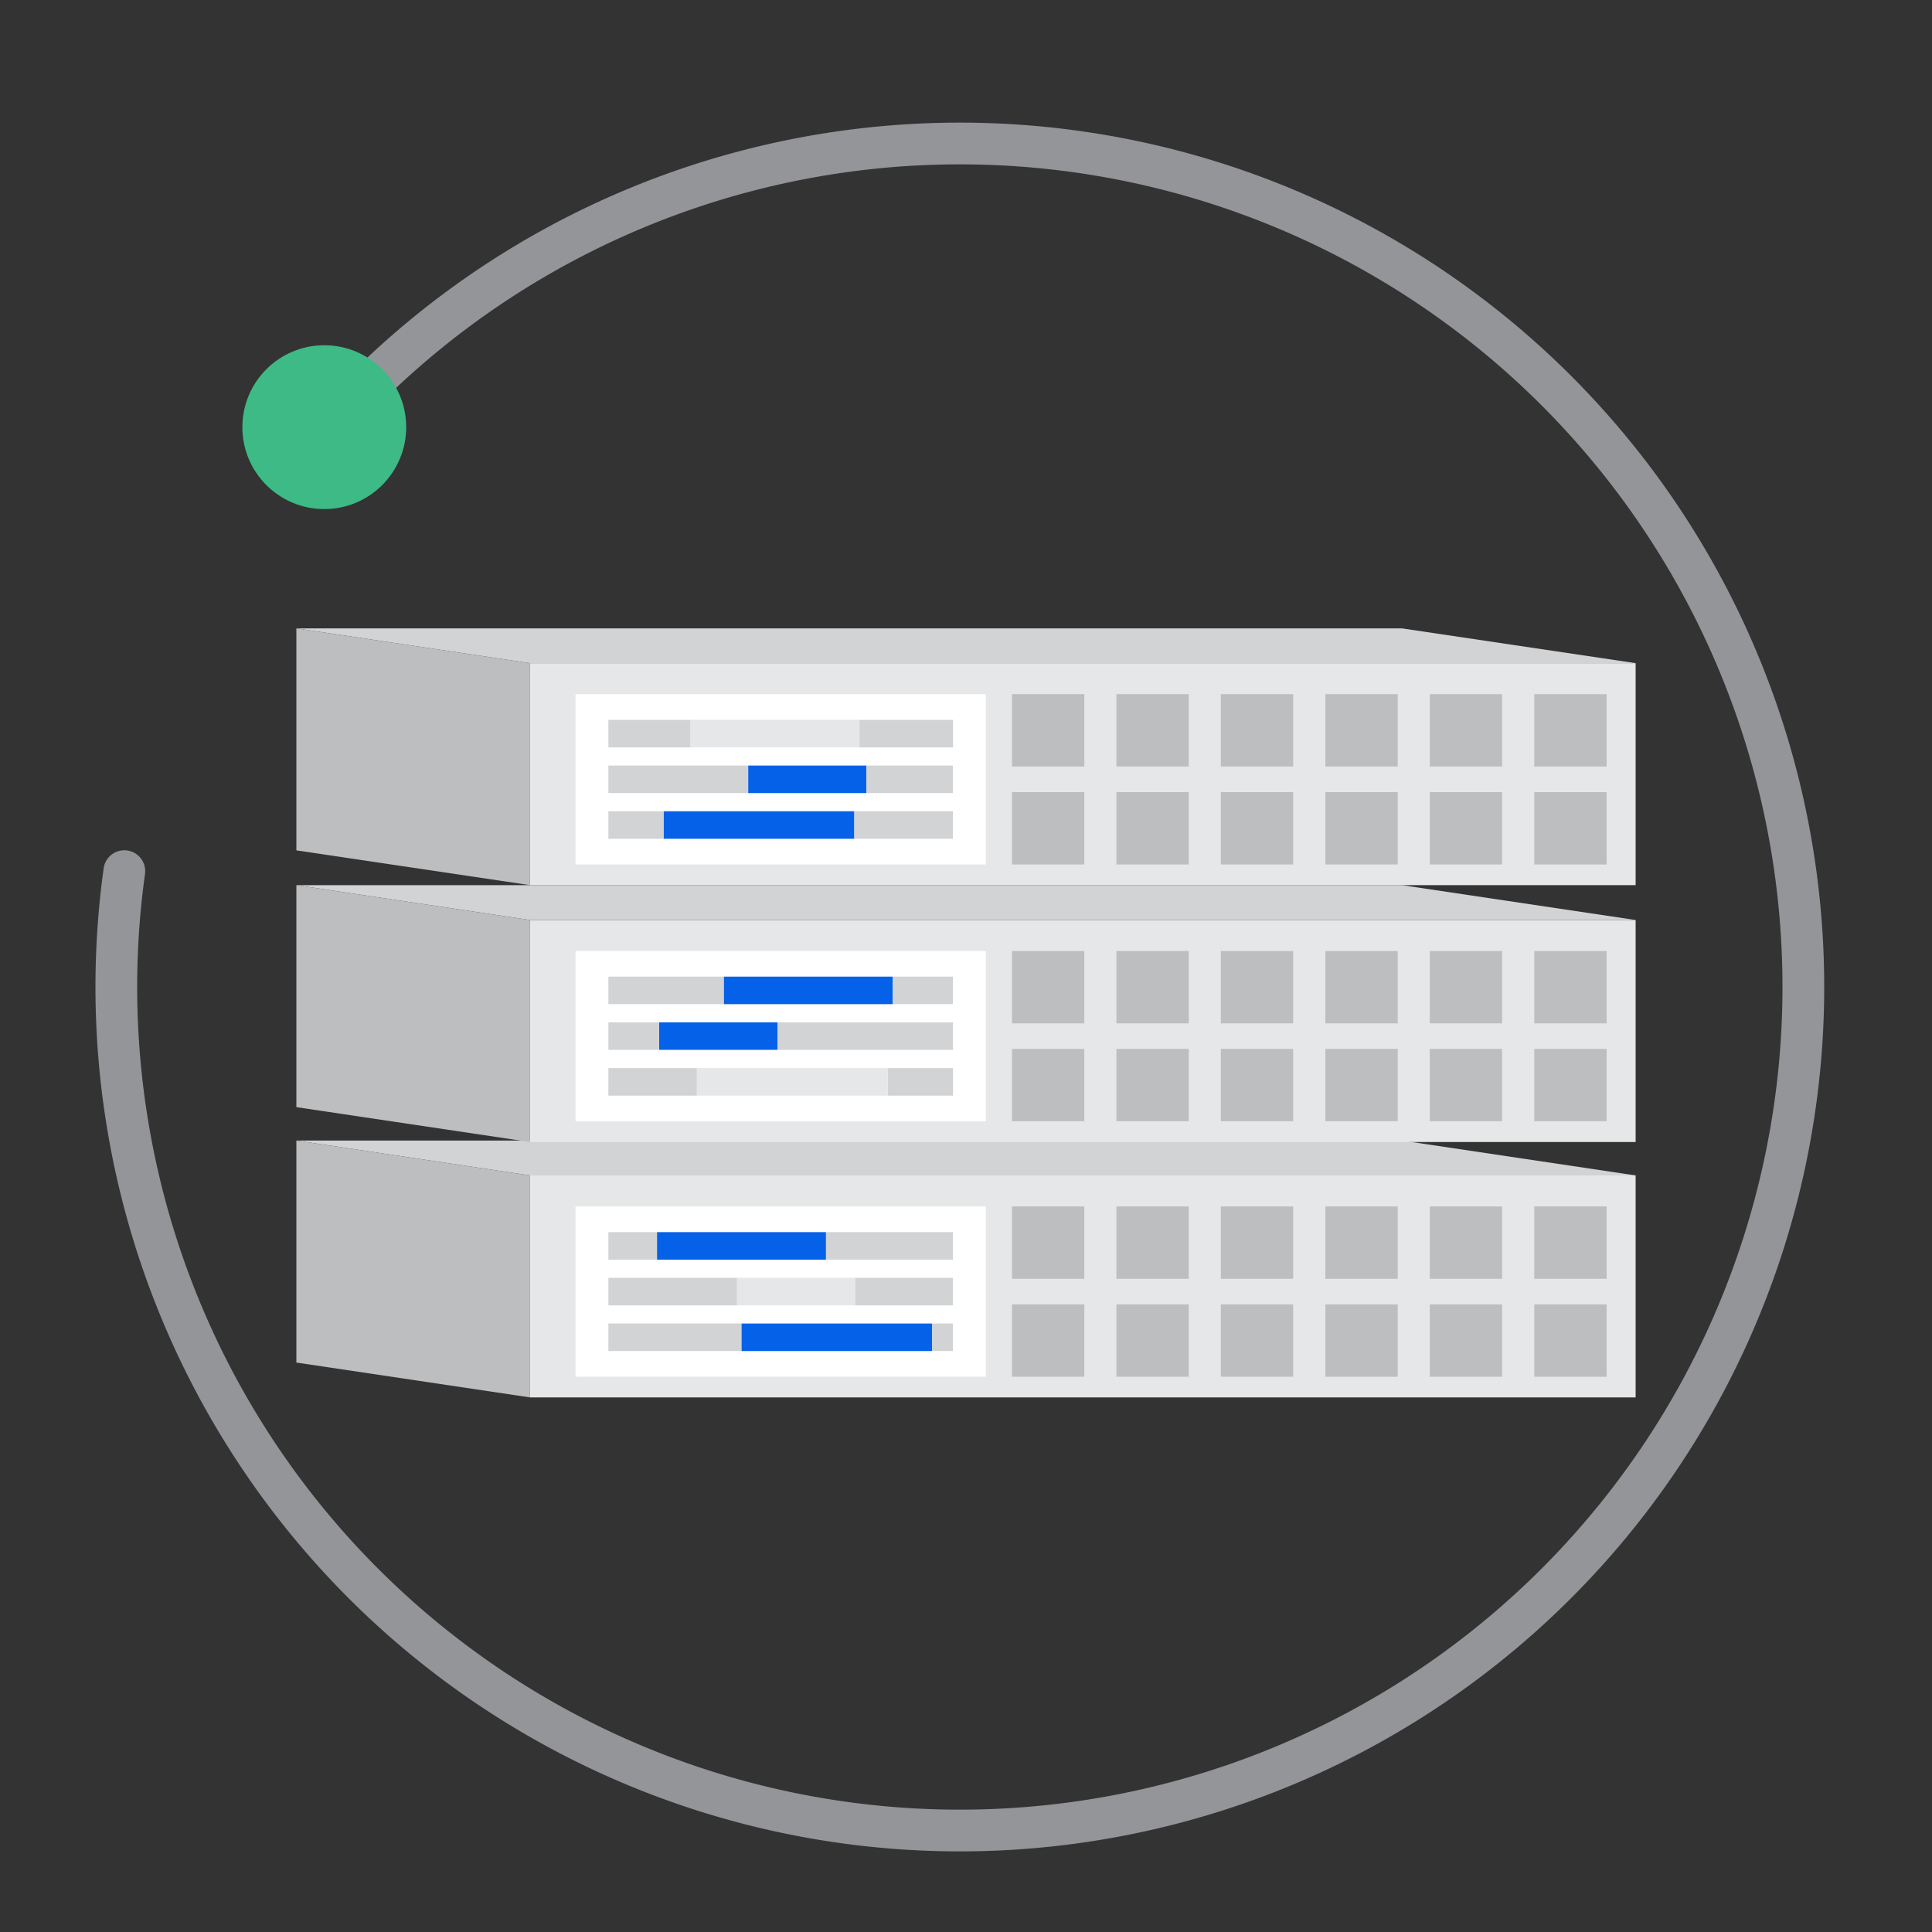 <svg id="Layer_1" data-name="Layer 1" xmlns="http://www.w3.org/2000/svg" viewBox="0 0 200 200"><rect x="0" y="0" width="200" height="200" fill="#333333" stroke="none"/><defs><style>.cls-1{fill:#e6e7e8;}.cls-2{fill:#d1d3d4;}.cls-3{fill:#bcbec0;}.cls-4{fill:#fff;}.cls-5{fill:#0562e8;}.cls-6{fill:none;stroke:#939598;stroke-linecap:round;stroke-miterlimit:10;stroke-width:4.32px;}.cls-7{fill:#3dba85;}</style></defs><title>Solutions Page Icons</title><rect class="cls-1" x="54.87" y="121.68" width="114.45" height="22.98"/><polygon class="cls-2" points="169.32 121.68 54.87 121.68 30.68 118.07 145.13 118.07 169.32 121.68"/><polygon class="cls-3" points="54.87 144.66 30.68 141.05 30.68 118.07 54.87 121.68 54.87 144.66"/><rect class="cls-3" x="158.83" y="124.89" width="7.49" height="7.49"/><rect class="cls-3" x="158.83" y="135.03" width="7.49" height="7.49"/><rect class="cls-3" x="148.01" y="124.89" width="7.49" height="7.49"/><rect class="cls-3" x="148.01" y="135.03" width="7.49" height="7.49"/><rect class="cls-3" x="137.2" y="124.89" width="7.49" height="7.49"/><rect class="cls-3" x="137.2" y="135.03" width="7.49" height="7.49"/><rect class="cls-3" x="126.38" y="124.89" width="7.49" height="7.49"/><rect class="cls-3" x="126.38" y="135.03" width="7.49" height="7.49"/><rect class="cls-3" x="115.57" y="124.89" width="7.49" height="7.49"/><rect class="cls-3" x="115.57" y="135.03" width="7.49" height="7.49"/><rect class="cls-3" x="104.76" y="124.89" width="7.49" height="7.49"/><rect class="cls-3" x="104.76" y="135.03" width="7.49" height="7.49"/><rect class="cls-4" x="59.58" y="124.89" width="42.47" height="17.63"/><rect class="cls-5" x="68.01" y="127.55" width="17.5" height="2.85"/><rect class="cls-1" x="76.3" y="132.28" width="12.24" height="2.85"/><rect class="cls-5" x="76.75" y="137.01" width="19.75" height="2.85"/><rect class="cls-2" x="96.5" y="137.01" width="2.15" height="2.85"/><rect class="cls-2" x="88.54" y="132.28" width="10.11" height="2.85"/><rect class="cls-2" x="85.51" y="127.55" width="13.14" height="2.85"/><rect class="cls-2" x="62.98" y="137.01" width="13.77" height="2.85"/><rect class="cls-2" x="62.98" y="132.28" width="13.32" height="2.85"/><rect class="cls-2" x="62.98" y="127.55" width="5.03" height="2.85"/><rect class="cls-1" x="54.87" y="95.24" width="114.45" height="22.98"/><polygon class="cls-2" points="169.32 95.24 54.87 95.24 30.68 91.63 145.13 91.63 169.32 95.24"/><polygon class="cls-3" points="54.87 118.22 30.68 114.61 30.68 91.63 54.87 95.24 54.87 118.22"/><rect class="cls-3" x="158.83" y="98.45" width="7.49" height="7.49"/><rect class="cls-3" x="158.83" y="108.58" width="7.49" height="7.49"/><rect class="cls-3" x="148.01" y="98.45" width="7.49" height="7.49"/><rect class="cls-3" x="148.01" y="108.58" width="7.49" height="7.49"/><rect class="cls-3" x="137.2" y="98.45" width="7.49" height="7.49"/><rect class="cls-3" x="137.2" y="108.58" width="7.49" height="7.49"/><rect class="cls-3" x="126.38" y="98.45" width="7.49" height="7.49"/><rect class="cls-3" x="126.38" y="108.58" width="7.49" height="7.49"/><rect class="cls-3" x="115.57" y="98.45" width="7.49" height="7.49"/><rect class="cls-3" x="115.57" y="108.58" width="7.49" height="7.49"/><rect class="cls-3" x="104.76" y="98.45" width="7.49" height="7.49"/><rect class="cls-3" x="104.76" y="108.58" width="7.49" height="7.49"/><rect class="cls-4" x="59.58" y="98.45" width="42.47" height="17.63"/><rect class="cls-5" x="74.92" y="101.1" width="17.5" height="2.85"/><rect class="cls-5" x="68.24" y="105.83" width="12.24" height="2.85"/><rect class="cls-1" x="72.14" y="110.57" width="19.75" height="2.85"/><rect class="cls-2" x="91.9" y="110.57" width="6.76" height="2.85"/><rect class="cls-2" x="80.48" y="105.83" width="18.17" height="2.85"/><rect class="cls-2" x="92.42" y="101.1" width="6.23" height="2.85"/><rect class="cls-2" x="62.98" y="110.57" width="9.16" height="2.85"/><rect class="cls-2" x="62.98" y="105.83" width="5.26" height="2.85"/><rect class="cls-2" x="62.98" y="101.1" width="11.94" height="2.85"/><rect class="cls-1" x="54.87" y="68.65" width="114.45" height="22.98"/><polygon class="cls-2" points="169.32 68.65 54.87 68.65 30.68 65.05 145.13 65.05 169.32 68.65"/><polygon class="cls-3" points="54.87 91.63 30.68 88.03 30.68 65.05 54.87 68.65 54.87 91.63"/><rect class="cls-3" x="158.83" y="71.86" width="7.49" height="7.49"/><rect class="cls-3" x="158.83" y="82" width="7.49" height="7.49"/><rect class="cls-3" x="148.01" y="71.86" width="7.49" height="7.49"/><rect class="cls-3" x="148.01" y="82" width="7.49" height="7.49"/><rect class="cls-3" x="137.2" y="71.86" width="7.49" height="7.49"/><rect class="cls-3" x="137.2" y="82" width="7.49" height="7.49"/><rect class="cls-3" x="126.38" y="71.86" width="7.49" height="7.49"/><rect class="cls-3" x="126.38" y="82" width="7.49" height="7.49"/><rect class="cls-3" x="115.57" y="71.86" width="7.49" height="7.49"/><rect class="cls-3" x="115.57" y="82" width="7.49" height="7.49"/><rect class="cls-3" x="104.76" y="71.86" width="7.49" height="7.49"/><rect class="cls-3" x="104.76" y="82" width="7.49" height="7.49"/><rect class="cls-4" x="59.58" y="71.86" width="42.47" height="17.63"/><rect class="cls-1" x="71.47" y="74.52" width="17.5" height="2.85"/><rect class="cls-5" x="77.45" y="79.25" width="12.24" height="2.85"/><rect class="cls-5" x="68.69" y="83.98" width="19.75" height="2.85"/><rect class="cls-2" x="88.44" y="83.98" width="10.21" height="2.85"/><rect class="cls-2" x="89.69" y="79.25" width="8.96" height="2.85"/><rect class="cls-2" x="88.97" y="74.52" width="9.69" height="2.85"/><rect class="cls-2" x="62.98" y="83.98" width="5.71" height="2.85"/><rect class="cls-2" x="62.98" y="79.25" width="14.47" height="2.85"/><rect class="cls-2" x="62.98" y="74.52" width="8.49" height="2.85"/><path class="cls-6" d="M12.87,90.18A87.32,87.32,0,1,0,35.41,42.72"/><circle class="cls-7" cx="33.57" cy="44.22" r="8.48"/></svg>